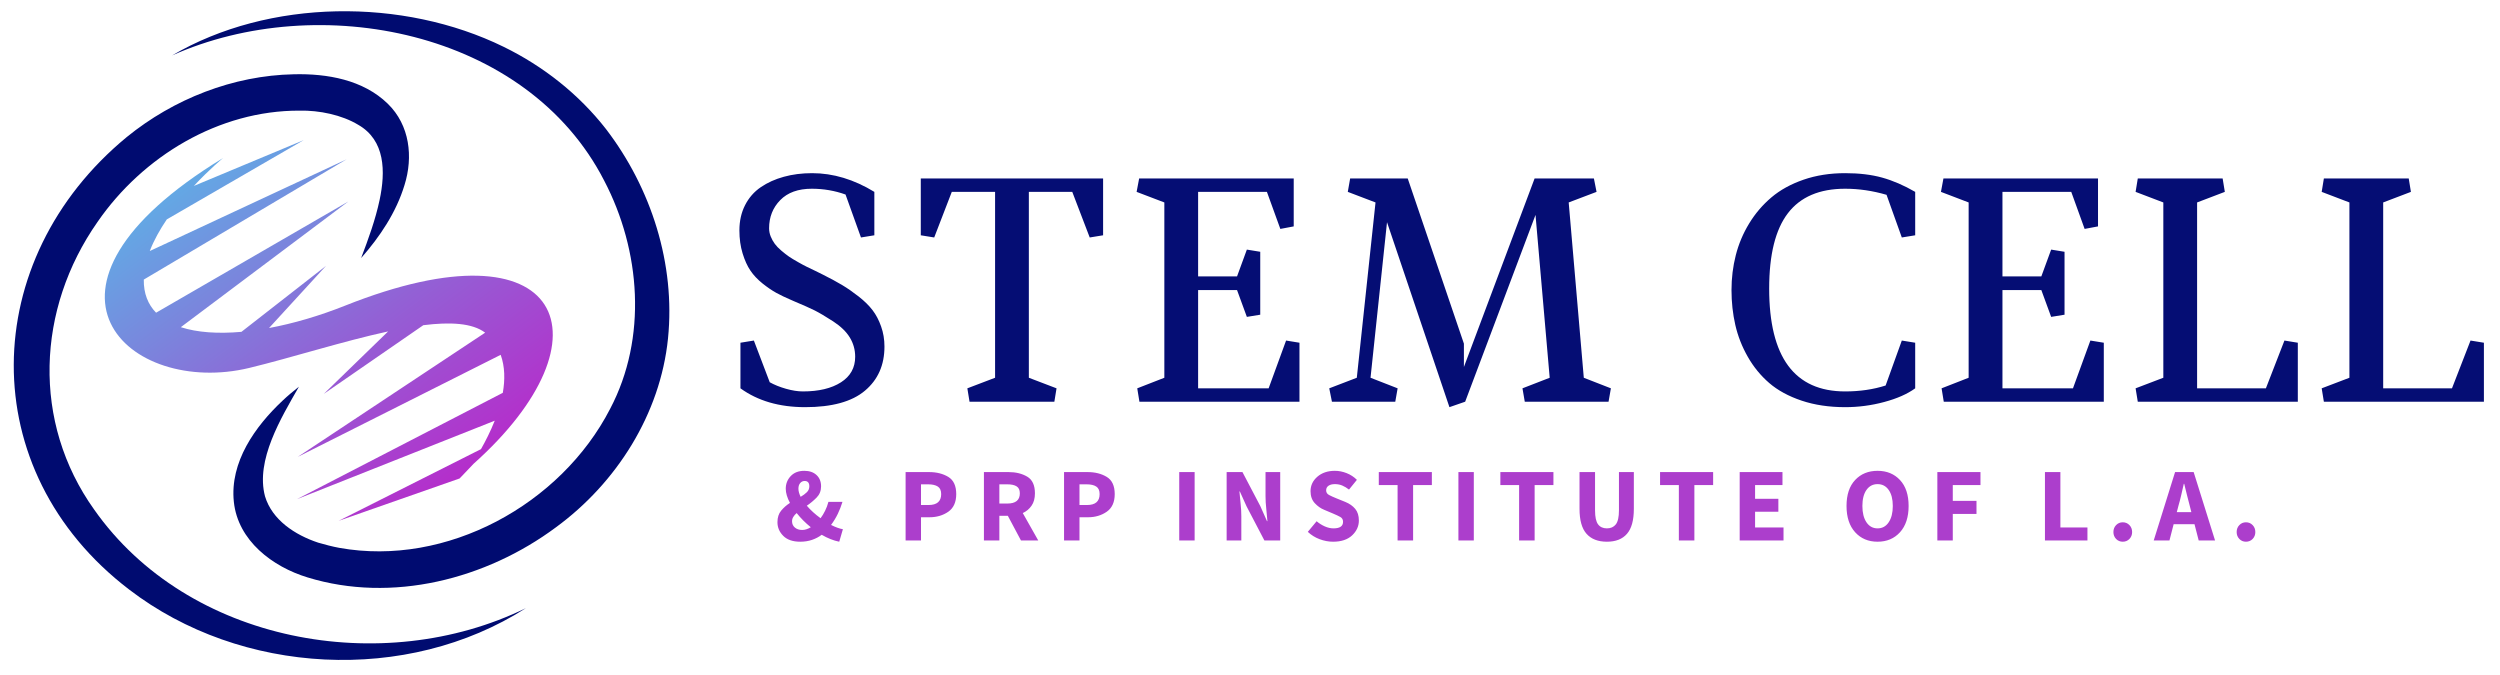 <svg xml:space="preserve" viewBox="69.632 251.904 1144.832 309.248" version="1.1" xmlns:xlink="http://www.w3.org/1999/xlink" xmlns="http://www.w3.org/2000/svg" style="max-height: 500px" width="1144.832" height="309.248">
<desc>Created with Fabric.js 5.3.0</desc>
<defs>
</defs>
<g id="background-logo" transform="matrix(1 0 0 1 640 512)">
<rect height="1024" width="1280" ry="0" rx="0" y="-512" x="-640" paint-order="stroke" style="stroke: none; stroke-width: 0; stroke-dasharray: none; stroke-linecap: butt; stroke-dashoffset: 0; stroke-linejoin: miter; stroke-miterlimit: 4; fill: rgb(255,255,255); fill-opacity: 0; fill-rule: nonzero; opacity: 1;"/>
</g>
<g id="logo-logo" transform="matrix(1.377 0.024 -0.024 1.377 226.068 405.566)">
<g paint-order="stroke" style="">
		<g transform="matrix(1.042 0 0 1.042 -4.378 -1.577)">
<linearGradient y2="203.94" x2="183.15" y1="-19.05" x1="9.48" gradientTransform="matrix(1 0 0 1 0 0)" gradientUnits="userSpaceOnUse" id="SVGID_81_171539">
<stop style="stop-color:rgb(42,255,246);stop-opacity: 1" offset="0%"/>
<stop style="stop-color:rgb(74,206,236);stop-opacity: 1" offset="17%"/>
<stop style="stop-color:rgb(147,96,213);stop-opacity: 1" offset="56%"/>
<stop style="stop-color:rgb(193,27,199);stop-opacity: 1" offset="83%"/>
<stop style="stop-color:rgb(212,0,194);stop-opacity: 1" offset="96%"/>
</linearGradient>
<path stroke-linecap="round" d="M 147.21 143.75 L 142.89 148.45 L 104.53 162.64 L 149.55 138.97 C 150.93 136.44 152.48 133.28 153.78 129.82 L 91.13 155.95 L 156.2 120.88 C 156.85 116.73 156.75 112.54 155.31 108.77 L 91.12 142.47 L 150.23 101.79 C 146.12 98.78 139.04 98.52 130.46 99.75 L 99.09 122.22 L 119.27 101.93 C 104.88 105.31 88.47 110.89 75.13 114.36 C 37.19 124.22 -2.36 90.62 65.66 47.51 C 65.66 47.51 61.43 51.09 56.48 56.59 L 91.28 41.35 L 48.03 67.42 C 45.91 70.67 44.04 74.11 42.77 77.61 L 105.06 47.24 L 41.02 86.75 C 41.03 91.18 42.51 94.66 45.13 97.25 L 105.85 60.69 L 53.1 101.73 C 58.36 103.34 65.03 103.67 72.47 102.88 L 99.07 81.37 L 81.25 101.51 C 88.98 99.94 97.21 97.37 105.39 93.95 C 174.99 64.8 191.57 102.72 147.2 143.75 Z" transform="translate(-100.25, -101.995)" paint-order="stroke" style="stroke: none; stroke-width: 1; stroke-dasharray: none; stroke-linecap: butt; stroke-dashoffset: 0; stroke-linejoin: miter; stroke-miterlimit: 4; fill: url(#SVGID_81_171539); fill-rule: nonzero; opacity: 1;"/>
</g>
		<g transform="matrix(1.042 0 0 1.042 25.425 -12.079)">
<path stroke-linecap="round" d="M 48.8 15.08 C 79.44 -3.63 122.21 -4.66 154.53 10.48 C 167.3 16.44 178.82 25.2 187.69 36.2 C 202.42 54.78 210.6 78.83 208.6 102.65 C 206.56 126.76 193 149.01 173.88 163.51 C 151.91 180.44 122.03 188.69 94.91 180.86 C 83.7 177.66 72.52 169.55 70.99 157.18 C 69.43 144.48 77.38 132.97 85.96 124.62 C 87.6 123.01 89.34 121.51 91.11 120.07 C 85.57 130.16 77.64 143.75 80.9 155.22 C 83.31 162.74 90.69 167.39 98.11 169.71 C 100.27 170.3 102.68 170.89 104.9 171.26 C 139.22 176.81 175.34 156.22 190.53 125.39 C 202.04 102.58 199.42 74.71 187.35 52.6 C 161.87 5.03 95.23 -6.65 48.8 15.08 L 48.8 15.08 Z" transform="translate(-128.849, -91.917)" paint-order="stroke" style="stroke: none; stroke-width: 1; stroke-dasharray: none; stroke-linecap: butt; stroke-dashoffset: 0; stroke-linejoin: miter; stroke-miterlimit: 4; fill: rgb(0,11,112); fill-rule: nonzero; opacity: 1;"/>
</g>
		<g transform="matrix(1.042 0 0 1.042 -23.004 10.602)">
<path stroke-linecap="round" d="M 164.74 189.47 C 127.2 214.37 74.22 212.46 38.07 185.72 C -12.29 148.65 -11.97 81.27 34.81 41.36 C 49.54 28.95 68.39 21.13 87.74 20.41 C 98.33 19.96 109.89 21.75 117.9 29.29 C 125.05 36.03 126.33 46.12 123.69 55.12 C 121.18 63.94 116.1 71.78 110.25 78.67 C 112.49 72.46 114.59 66.37 115.83 59.99 C 117.58 50.95 117.32 40.96 108.56 36.16 C 103.31 33.11 96.05 31.73 89.78 31.98 C 64.05 32.33 40.03 47.41 25.96 68.59 C 7 96.68 6.04 132.84 26.49 160.43 C 57.13 202.43 119.39 212.61 164.75 189.46 L 164.75 189.46 Z" transform="translate(-82.377, -113.682)" paint-order="stroke" style="stroke: none; stroke-width: 1; stroke-dasharray: none; stroke-linecap: butt; stroke-dashoffset: 0; stroke-linejoin: miter; stroke-miterlimit: 4; fill: rgb(0,11,112); fill-rule: nonzero; opacity: 1;"/>
</g>
</g>
</g>
<g id="text-logo" transform="matrix(1.921 0 0 1.921 807.66 384.779)">
<g paint-order="stroke" style="">
		<g id="text-logo-path-0" transform="matrix(1 0 0 1 -5.684342e-14 0)">
<path stroke-linecap="round" d="M 3.79 -40.82 L 3.79 -40.82 Q 3.79 -44.2 5.14 -46.85 Q 6.49 -49.5 8.89 -51.14 Q 11.28 -52.77 14.38 -53.62 Q 17.48 -54.48 21.12 -54.48 L 21.12 -54.48 Q 28.65 -54.48 35.96 -50.02 L 35.96 -50.02 L 35.96 -39.67 L 32.77 -39.15 L 29.09 -49.39 Q 25.23 -50.77 21.04 -50.77 L 21.04 -50.77 Q 16.18 -50.77 13.53 -48.06 Q 10.87 -45.35 10.87 -41.34 L 10.87 -41.34 Q 10.87 -40.34 11.26 -39.37 Q 11.65 -38.41 12.23 -37.63 Q 12.8 -36.85 13.79 -36.01 Q 14.77 -35.18 15.6 -34.6 Q 16.44 -34.03 17.72 -33.31 Q 19 -32.58 19.8 -32.19 Q 20.6 -31.8 21.88 -31.19 Q 23.16 -30.58 23.64 -30.32 L 23.64 -30.32 Q 26.38 -28.95 28.28 -27.81 Q 30.17 -26.68 32.23 -25.07 Q 34.29 -23.45 35.53 -21.82 Q 36.78 -20.19 37.57 -17.94 Q 38.37 -15.7 38.37 -13.14 L 38.37 -13.14 Q 38.37 -6.53 33.71 -2.62 Q 29.06 1.3 19.45 1.3 L 19.45 1.3 Q 10.24 1.3 4.04 -3.19 L 4.04 -3.19 L 4.04 -14.06 L 7.24 -14.58 L 11.02 -4.64 Q 12.69 -3.71 14.9 -3.08 Q 17.11 -2.45 18.93 -2.45 L 18.93 -2.45 Q 24.6 -2.45 28 -4.62 Q 31.39 -6.79 31.39 -10.72 L 31.39 -10.72 Q 31.39 -13.21 30.11 -15.31 Q 28.83 -17.4 26.14 -19.15 Q 23.45 -20.89 21.75 -21.75 Q 20.04 -22.6 16.77 -23.97 L 16.77 -23.97 Q 16.37 -24.16 16.18 -24.23 L 16.18 -24.23 Q 14.1 -25.12 12.6 -25.94 Q 11.1 -26.76 9.31 -28.18 Q 7.53 -29.61 6.42 -31.25 Q 5.31 -32.88 4.55 -35.37 Q 3.79 -37.85 3.79 -40.82 Z M 50.23 -39.15 L 47.03 -39.67 L 47.03 -53.21 L 90.49 -53.21 L 90.49 -39.67 L 87.3 -39.15 L 83.14 -50.02 L 72.79 -50.02 L 72.79 -5.71 L 79.39 -3.19 L 78.87 0 L 58.65 0 L 58.13 -3.19 L 64.74 -5.71 L 64.74 -50.02 L 54.42 -50.02 L 50.23 -39.15 Z M 105.09 -47.5 L 98.48 -50.02 L 99.08 -53.21 L 135.93 -53.21 L 135.93 -41.79 L 132.74 -41.19 L 129.54 -50.02 L 113.14 -50.02 L 113.14 -29.87 L 122.42 -29.87 L 124.76 -36.26 L 127.95 -35.74 L 127.95 -20.74 L 124.76 -20.22 L 122.42 -26.61 L 113.14 -26.61 L 113.14 -3.19 L 129.95 -3.19 L 134.11 -14.58 L 137.3 -14.06 L 137.3 0 L 99.15 0 L 98.63 -3.19 L 105.09 -5.71 L 105.09 -47.5 Z M 145.04 0 L 144.4 -3.19 L 150.97 -5.71 L 155.43 -47.5 L 148.82 -50.02 L 149.38 -53.21 L 163.11 -53.21 L 176.5 -13.84 L 176.5 -8.28 L 193.35 -53.21 L 207.49 -53.21 L 208.12 -50.02 L 201.48 -47.5 L 205.08 -5.71 L 211.54 -3.19 L 210.98 0 L 191.01 0 L 190.46 -3.19 L 196.95 -5.71 L 193.57 -44.53 L 176.8 0 L 173.05 1.3 L 158.17 -42.79 L 154.24 -5.71 L 160.7 -3.19 L 160.14 0 L 145.04 0 Z M 240.29 -26.61 L 240.29 -26.61 Q 240.29 -30.91 241.31 -34.92 Q 242.33 -38.93 244.5 -42.49 Q 246.67 -46.05 249.81 -48.71 Q 252.94 -51.36 257.45 -52.92 Q 261.96 -54.48 267.38 -54.48 L 267.38 -54.48 Q 272.39 -54.48 276.21 -53.42 Q 280.03 -52.36 284.08 -50.02 L 284.08 -50.02 L 284.08 -39.67 L 280.89 -39.15 L 277.25 -49.32 Q 272.28 -50.77 267.38 -50.77 L 267.38 -50.77 Q 258.21 -50.77 253.74 -44.94 Q 249.27 -39.11 249.27 -26.98 L 249.27 -26.98 Q 249.27 -2.45 267.38 -2.45 L 267.38 -2.45 Q 272.61 -2.45 277.03 -3.86 L 277.03 -3.86 L 280.89 -14.58 L 284.08 -14.06 L 284.08 -3.19 Q 281.26 -1.15 276.69 0.07 Q 272.13 1.3 267.38 1.3 L 267.38 1.3 Q 261.63 1.3 256.99 -0.26 Q 252.35 -1.82 249.29 -4.45 Q 246.23 -7.09 244.17 -10.71 Q 242.11 -14.32 241.2 -18.29 Q 240.29 -22.27 240.29 -26.61 Z M 296.82 -47.5 L 290.22 -50.02 L 290.81 -53.21 L 327.66 -53.21 L 327.66 -41.79 L 324.47 -41.19 L 321.28 -50.02 L 304.88 -50.02 L 304.88 -29.87 L 314.15 -29.87 L 316.49 -36.26 L 319.68 -35.74 L 319.68 -20.74 L 316.49 -20.22 L 314.15 -26.61 L 304.88 -26.61 L 304.88 -3.19 L 321.69 -3.19 L 325.84 -14.58 L 329.04 -14.06 L 329.04 0 L 290.89 0 L 290.37 -3.19 L 296.82 -5.71 L 296.82 -47.5 Z M 337.14 0 L 336.62 -3.19 L 343.23 -5.71 L 343.23 -47.5 L 336.62 -50.02 L 337.14 -53.21 L 357.37 -53.21 L 357.89 -50.02 L 351.28 -47.5 L 351.28 -3.19 L 367.68 -3.19 L 372.1 -14.58 L 375.29 -14.06 L 375.29 0 L 337.14 0 Z M 381.5 0 L 380.98 -3.19 L 387.59 -5.71 L 387.59 -47.5 L 380.98 -50.02 L 381.5 -53.21 L 401.73 -53.21 L 402.25 -50.02 L 395.64 -47.5 L 395.64 -3.19 L 412.04 -3.19 L 416.46 -14.58 L 419.65 -14.06 L 419.65 0 L 381.5 0 Z" transform="translate(-211.72, 26.59)" paint-order="stroke" style="stroke: rgb(255,255,255); stroke-width: 0; stroke-dasharray: none; stroke-linecap: butt; stroke-dashoffset: 0; stroke-linejoin: miter; stroke-miterlimit: 4; fill: rgb(5,13,116); fill-rule: nonzero; opacity: 1;"/>
</g>
</g>
</g>
<g id="tagline-1c916b0b-5978-4e55-a5e1-988c64c3336b-logo" transform="matrix(1.921 0 0 1.921 764.035 483.741)">
<g paint-order="stroke" style="">
		<g id="tagline-1c916b0b-5978-4e55-a5e1-988c64c3336b-logo-path-0" transform="matrix(1 0 0 1 5.684342e-14 0)">
<path stroke-linecap="round" d="M 16.2 -2.68 L 15.33 0.3 Q 13.3 -0.1 11.15 -1.35 L 11.15 -1.35 Q 10.13 -0.58 8.84 -0.14 Q 7.55 0.3 6.03 0.3 L 6.03 0.3 Q 3.38 0.3 1.99 -1.09 Q 0.6 -2.48 0.6 -4.35 L 0.6 -4.35 Q 0.6 -6.05 1.49 -7.11 Q 2.38 -8.18 3.58 -8.95 L 3.58 -8.95 Q 2.58 -10.83 2.58 -12.33 L 2.58 -12.33 Q 2.58 -14.08 3.76 -15.34 Q 4.95 -16.6 7 -16.6 L 7 -16.6 Q 8.83 -16.6 9.91 -15.6 Q 11 -14.6 11 -12.9 L 11 -12.9 Q 11 -11.3 9.94 -10.23 Q 8.88 -9.15 7.6 -8.28 L 7.6 -8.28 Q 8.95 -6.7 10.88 -5.3 L 10.88 -5.3 Q 11.48 -6.1 11.96 -7.08 Q 12.45 -8.05 12.75 -9.2 L 12.75 -9.2 L 16.1 -9.2 Q 15.65 -7.73 14.99 -6.35 Q 14.33 -4.98 13.38 -3.7 L 13.38 -3.7 Q 15 -2.88 16.2 -2.68 L 16.2 -2.68 Z M 5.6 -12.35 L 5.6 -12.35 Q 5.6 -11.48 6.13 -10.4 L 6.13 -10.4 Q 7.03 -10.93 7.61 -11.5 Q 8.2 -12.08 8.2 -12.9 L 8.2 -12.9 Q 8.2 -14.18 7.08 -14.18 L 7.08 -14.18 Q 6.45 -14.18 6.03 -13.69 Q 5.6 -13.2 5.6 -12.35 Z M 6.5 -2.5 L 6.5 -2.5 Q 7.48 -2.5 8.55 -3.15 L 8.55 -3.15 Q 6.63 -4.7 5.18 -6.53 L 5.18 -6.53 Q 4.67 -6.1 4.38 -5.61 Q 4.08 -5.13 4.08 -4.58 L 4.08 -4.58 Q 4.08 -3.65 4.75 -3.08 Q 5.43 -2.5 6.5 -2.5 Z M 34.82 0 L 31.15 0 L 31.15 -16.3 L 36.75 -16.3 Q 39.42 -16.3 41.33 -15.15 Q 43.22 -14 43.22 -11.05 L 43.22 -11.05 Q 43.22 -8.18 41.33 -6.85 Q 39.42 -5.53 36.85 -5.53 L 36.85 -5.53 L 34.82 -5.53 L 34.82 0 Z M 34.82 -13.38 L 34.82 -8.45 L 36.63 -8.45 Q 39.63 -8.45 39.63 -11.05 L 39.63 -11.05 Q 39.63 -12.33 38.83 -12.85 Q 38.02 -13.38 36.52 -13.38 L 36.52 -13.38 L 34.82 -13.38 Z M 53.5 -13.38 L 53.5 -8.8 L 55.4 -8.8 Q 58.38 -8.8 58.38 -11.23 L 58.38 -11.23 Q 58.38 -12.43 57.61 -12.9 Q 56.85 -13.38 55.4 -13.38 L 55.4 -13.38 L 53.5 -13.38 Z M 53.5 -5.88 L 53.5 0 L 49.82 0 L 49.82 -16.3 L 55.7 -16.3 Q 58.3 -16.3 60.14 -15.21 Q 61.98 -14.13 61.98 -11.23 L 61.98 -11.23 Q 61.98 -9.43 61.17 -8.28 Q 60.38 -7.13 59.08 -6.53 L 59.08 -6.53 L 62.77 0 L 58.65 0 L 55.52 -5.88 L 53.5 -5.88 Z M 72.6 0 L 68.92 0 L 68.92 -16.3 L 74.53 -16.3 Q 77.2 -16.3 79.1 -15.15 Q 81 -14 81 -11.05 L 81 -11.05 Q 81 -8.18 79.1 -6.85 Q 77.2 -5.53 74.63 -5.53 L 74.63 -5.53 L 72.6 -5.53 L 72.6 0 Z M 72.6 -13.38 L 72.6 -8.45 L 74.4 -8.45 Q 77.4 -8.45 77.4 -11.05 L 77.4 -11.05 Q 77.4 -12.33 76.6 -12.85 Q 75.8 -13.38 74.3 -13.38 L 74.3 -13.38 L 72.6 -13.38 Z M 100.05 0 L 96.38 0 L 96.38 -16.3 L 100.05 -16.3 L 100.05 0 Z M 111.18 0 L 107.68 0 L 107.68 -16.3 L 111.45 -16.3 L 115.7 -8.2 L 117.3 -4.6 L 117.4 -4.6 Q 117.3 -5.9 117.13 -7.5 Q 116.95 -9.1 116.95 -10.55 L 116.95 -10.55 L 116.95 -16.3 L 120.45 -16.3 L 120.45 0 L 116.68 0 L 112.43 -8.13 L 110.83 -11.68 L 110.73 -11.68 Q 110.85 -10.33 111.01 -8.78 Q 111.18 -7.23 111.18 -5.78 L 111.18 -5.78 L 111.18 0 Z M 133.05 0.3 L 133.05 0.3 Q 131.45 0.3 129.85 -0.3 Q 128.25 -0.9 127.03 -2.05 L 127.03 -2.05 L 129.13 -4.58 Q 130 -3.83 131.08 -3.35 Q 132.15 -2.88 133.15 -2.88 L 133.15 -2.88 Q 135.43 -2.88 135.43 -4.45 L 135.43 -4.45 Q 135.43 -5.23 134.79 -5.59 Q 134.15 -5.95 133.08 -6.4 L 133.08 -6.4 L 130.95 -7.3 Q 129.7 -7.8 128.69 -8.89 Q 127.68 -9.98 127.68 -11.75 L 127.68 -11.75 Q 127.68 -13.78 129.3 -15.19 Q 130.93 -16.6 133.48 -16.6 L 133.48 -16.6 Q 134.88 -16.6 136.28 -16.05 Q 137.68 -15.5 138.73 -14.45 L 138.73 -14.45 L 136.85 -12.13 Q 136.05 -12.75 135.25 -13.09 Q 134.45 -13.43 133.48 -13.43 L 133.48 -13.43 Q 132.53 -13.43 131.96 -13.04 Q 131.4 -12.65 131.4 -11.95 L 131.4 -11.95 Q 131.4 -11.2 132.11 -10.83 Q 132.83 -10.45 133.88 -10.03 L 133.88 -10.03 L 135.98 -9.18 Q 137.45 -8.58 138.33 -7.53 Q 139.2 -6.48 139.2 -4.75 L 139.2 -4.75 Q 139.2 -2.73 137.59 -1.21 Q 135.98 0.3 133.05 0.3 Z M 152.13 0 L 148.43 0 L 148.43 -13.2 L 143.95 -13.2 L 143.95 -16.3 L 156.6 -16.3 L 156.6 -13.2 L 152.13 -13.2 L 152.13 0 Z M 166.6 0 L 162.93 0 L 162.93 -16.3 L 166.6 -16.3 L 166.6 0 Z M 181.1 0 L 177.4 0 L 177.4 -13.2 L 172.93 -13.2 L 172.93 -16.3 L 185.58 -16.3 L 185.58 -13.2 L 181.1 -13.2 L 181.1 0 Z M 198.33 0.3 L 198.33 0.3 Q 195.15 0.3 193.48 -1.58 Q 191.8 -3.45 191.8 -7.55 L 191.8 -7.55 L 191.8 -16.3 L 195.5 -16.3 L 195.5 -7.18 Q 195.5 -4.78 196.23 -3.83 Q 196.95 -2.88 198.33 -2.88 L 198.33 -2.88 Q 199.7 -2.88 200.45 -3.83 Q 201.2 -4.78 201.2 -7.18 L 201.2 -7.18 L 201.2 -16.3 L 204.75 -16.3 L 204.75 -7.55 Q 204.75 -3.45 203.11 -1.58 Q 201.48 0.3 198.33 0.3 Z M 219.18 0 L 215.48 0 L 215.48 -13.2 L 211 -13.2 L 211 -16.3 L 223.65 -16.3 L 223.65 -13.2 L 219.18 -13.2 L 219.18 0 Z M 240.43 0 L 229.98 0 L 229.98 -16.3 L 240.18 -16.3 L 240.18 -13.2 L 233.65 -13.2 L 233.65 -9.93 L 239.2 -9.93 L 239.2 -6.85 L 233.65 -6.85 L 233.65 -3.1 L 240.43 -3.1 L 240.43 0 Z M 262.85 0.3 L 262.85 0.3 Q 259.55 0.3 257.5 -1.96 Q 255.45 -4.23 255.45 -8.22 L 255.45 -8.22 Q 255.45 -12.23 257.5 -14.41 Q 259.55 -16.6 262.85 -16.6 L 262.85 -16.6 Q 266.15 -16.6 268.2 -14.4 Q 270.25 -12.2 270.25 -8.22 L 270.25 -8.22 Q 270.25 -4.23 268.2 -1.96 Q 266.15 0.3 262.85 0.3 Z M 262.85 -2.88 L 262.85 -2.88 Q 264.53 -2.88 265.5 -4.33 Q 266.48 -5.78 266.48 -8.22 L 266.48 -8.22 Q 266.48 -10.65 265.5 -12.04 Q 264.53 -13.43 262.85 -13.43 L 262.85 -13.43 Q 261.18 -13.43 260.2 -12.04 Q 259.23 -10.65 259.23 -8.22 L 259.23 -8.22 Q 259.23 -5.78 260.2 -4.33 Q 261.18 -2.88 262.85 -2.88 Z M 280.78 0 L 277.1 0 L 277.1 -16.3 L 287.38 -16.3 L 287.38 -13.2 L 280.78 -13.2 L 280.78 -9.43 L 286.43 -9.43 L 286.43 -6.33 L 280.78 -6.33 L 280.78 0 Z M 312.88 0 L 302.75 0 L 302.75 -16.3 L 306.43 -16.3 L 306.43 -3.1 L 312.88 -3.1 L 312.88 0 Z M 321.3 0.3 L 321.3 0.3 Q 320.35 0.3 319.71 -0.36 Q 319.07 -1.03 319.07 -2 L 319.07 -2 Q 319.07 -3 319.71 -3.66 Q 320.35 -4.33 321.3 -4.33 L 321.3 -4.33 Q 322.25 -4.33 322.89 -3.66 Q 323.53 -3 323.53 -2 L 323.53 -2 Q 323.53 -1.03 322.89 -0.36 Q 322.25 0.3 321.3 0.3 Z M 334.57 -8.25 L 334.57 -8.25 L 334.18 -6.75 L 337.65 -6.75 L 337.27 -8.25 Q 336.93 -9.47 336.6 -10.85 Q 336.27 -12.23 335.95 -13.5 L 335.95 -13.5 L 335.85 -13.5 Q 335.55 -12.2 335.24 -10.84 Q 334.93 -9.47 334.57 -8.25 Z M 343.3 0 L 339.4 0 L 338.4 -3.88 L 333.43 -3.88 L 332.43 0 L 328.68 0 L 333.77 -16.3 L 338.2 -16.3 L 343.3 0 Z M 350.67 0.3 L 350.67 0.3 Q 349.72 0.3 349.09 -0.36 Q 348.45 -1.03 348.45 -2 L 348.45 -2 Q 348.45 -3 349.09 -3.66 Q 349.72 -4.33 350.67 -4.33 L 350.67 -4.33 Q 351.62 -4.33 352.26 -3.66 Q 352.9 -3 352.9 -2 L 352.9 -2 Q 352.9 -1.03 352.26 -0.36 Q 351.62 0.3 350.67 0.3 Z" transform="translate(-176.75, 8.15)" paint-order="stroke" style="stroke: none; stroke-width: 0; stroke-dasharray: none; stroke-linecap: butt; stroke-dashoffset: 0; stroke-linejoin: miter; stroke-miterlimit: 4; fill: rgb(172,62,204); fill-rule: nonzero; opacity: 1;"/>
</g>
</g>
</g>
</svg>